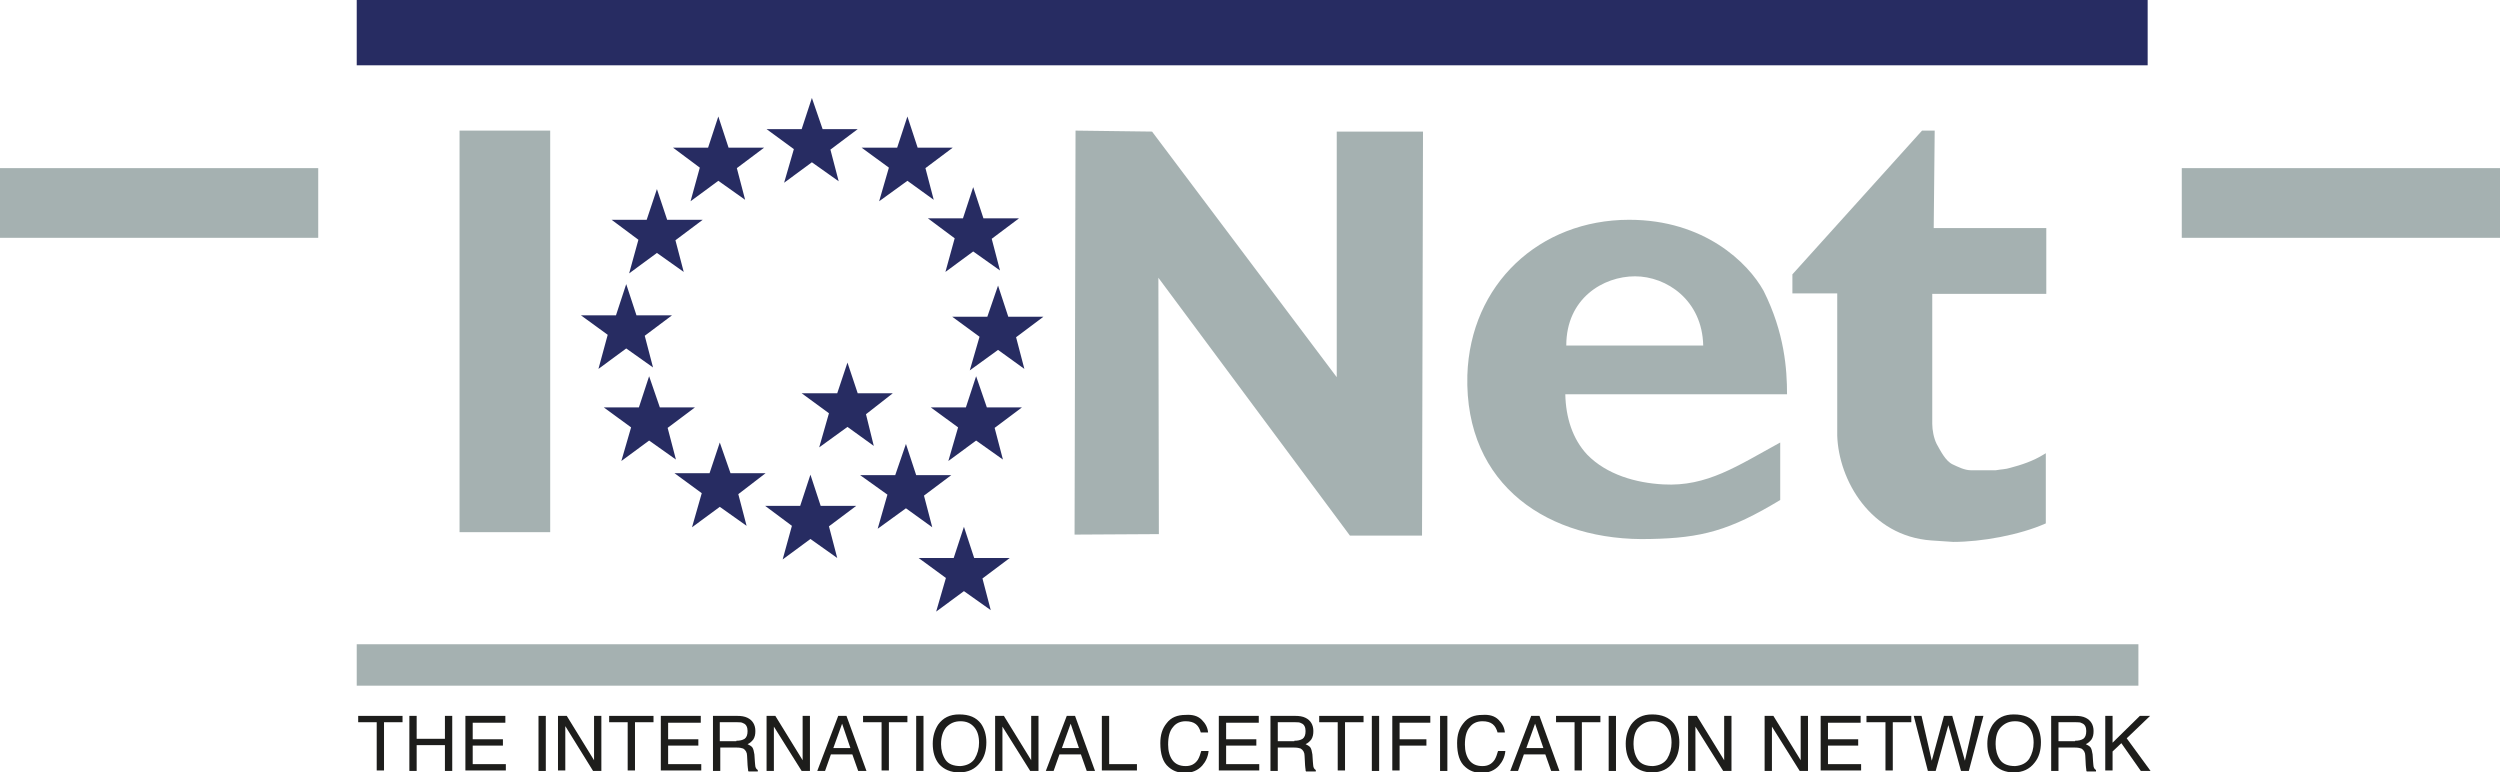 <?xml version="1.0" encoding="utf-8"?>
<!-- Generator: Adobe Illustrator 19.1.0, SVG Export Plug-In . SVG Version: 6.00 Build 0)  -->
<svg version="1.1" id="Livello_1" xmlns="http://www.w3.org/2000/svg" xmlns:xlink="http://www.w3.org/1999/xlink" x="0px" y="0px"
	 viewBox="0 0 513 158.5" style="enable-background:new 0 0 513 158.5;" xml:space="preserve">
<style type="text/css">
	.st0{fill-rule:evenodd;clip-rule:evenodd;fill:#A5B1B1;}
	.st1{fill-rule:evenodd;clip-rule:evenodd;fill:#272C62;}
	.st2{fill:#1D1D1B;}
	.st3{fill:#A5B1B1;}
</style>
<g>
	<polygon class="st0" points="73.2,132.2 438.8,132.2 438.8,140.7 73.2,140.7 73.2,132.2 	"/>
	<polygon class="st1" points="73.2,0 440.7,0 440.7,13.4 73.2,13.4 73.2,0 	"/>
	<polygon class="st1" points="125.5,45.1 131,49.2 129.1,56.1 134.8,51.9 140.3,55.8 138.6,49.3 144.2,45.1 136.9,45.1 134.8,38.8 
		132.7,45.1 125.5,45.1 	"/>
	<polygon class="st1" points="138.1,30.3 143.6,34.4 141.7,41.3 147.4,37.1 152.9,41 151.2,34.5 156.8,30.3 149.5,30.3 147.4,23.9 
		145.3,30.3 138.1,30.3 	"/>
	<polygon class="st1" points="157.3,26.5 162.9,30.6 160.9,37.5 166.6,33.3 172.1,37.2 170.4,30.7 176,26.5 168.8,26.5 166.6,20.1 
		164.5,26.5 157.3,26.5 	"/>
	<polygon class="st1" points="176.8,30.3 182.4,34.4 180.4,41.3 186.2,37.1 191.6,41 189.9,34.5 195.5,30.3 188.3,30.3 186.2,23.9 
		184.1,30.3 176.8,30.3 	"/>
	<polygon class="st1" points="190.4,44.8 195.9,48.9 194,55.8 199.7,51.6 205.2,55.5 203.5,49 209.1,44.8 201.8,44.8 199.7,38.4 
		197.6,44.8 190.4,44.8 	"/>
	<polygon class="st1" points="195.4,65 201,69.1 199,76 204.8,71.8 210.2,75.7 208.5,69.2 214.1,65 206.9,65 204.8,58.6 202.6,65 
		195.4,65 	"/>
	<polygon class="st1" points="191,83.6 196.6,87.7 194.6,94.6 200.3,90.4 205.8,94.3 204.1,87.8 209.7,83.6 202.5,83.6 200.3,77.2 
		198.2,83.6 191,83.6 	"/>
	<polygon class="st1" points="164.5,80.7 170.1,84.8 168.1,91.8 173.9,87.6 179.3,91.5 177.7,85 183.2,80.7 176,80.7 173.9,74.4 
		171.8,80.7 164.5,80.7 	"/>
	<polygon class="st1" points="176.5,97.5 182.1,101.5 180.1,108.5 185.9,104.3 191.3,108.2 189.6,101.7 195.2,97.5 188,97.5 
		185.9,91.1 183.7,97.5 176.5,97.5 	"/>
	<polygon class="st1" points="188.5,114.5 194.1,118.6 192.1,125.5 197.8,121.3 203.3,125.2 201.6,118.7 207.2,114.5 199.9,114.5 
		197.8,108.1 195.7,114.5 188.5,114.5 	"/>
	<polygon class="st1" points="157,103.8 162.5,107.9 160.6,114.8 166.3,110.6 171.8,114.5 170.1,108 175.7,103.8 168.4,103.8 
		166.3,97.4 164.2,103.8 157,103.8 	"/>
	<polygon class="st1" points="138.4,97.1 144,101.2 142,108.2 147.7,104 153.2,107.9 151.5,101.4 157.1,97.1 149.9,97.1 147.7,90.8 
		145.6,97.1 138.4,97.1 	"/>
	<polygon class="st1" points="123.9,83.6 129.5,87.7 127.5,94.6 133.2,90.4 138.7,94.3 137,87.8 142.6,83.6 135.4,83.6 133.2,77.2 
		131.1,83.6 123.9,83.6 	"/>
	<polygon class="st1" points="119.2,64.7 124.7,68.7 122.8,75.7 128.5,71.5 134,75.4 132.3,68.9 137.9,64.7 130.6,64.7 128.5,58.3 
		126.4,64.7 119.2,64.7 	"/>
	<path class="st0" d="M400.8,111.2l-4.5-0.3c-12.5-0.9-19-12.4-19.3-21.5V60.2h-9.2v-3.9l26.6-29.5h2.6l-0.2,20h23.1v13.5h-23.4V87
		c0,1.2,0.3,2.9,0.9,4.1c0.8,1.4,1.8,3.5,3.3,4.2c1.1,0.5,2.4,1.2,3.8,1.2h5c1.1-0.2,2.1-0.2,3-0.5c2.3-0.6,4.7-1.4,6.8-2.7l0.5-0.3
		c0,5,0,9.7,0,14.4C414.4,109.8,406.6,111.2,400.8,111.2L400.8,111.2z"/>
	<path class="st0" d="M220.5,109.7l0.2-82.9l15.7,0.2l37.9,50.4V27h17.7l-0.2,82.9H277l-39.3-52.9c0,17.2,0.1,35.8,0.1,52.6
		L220.5,109.7L220.5,109.7z"/>
	<path class="st0" d="M335.5,56.7c-6.5,0-14.1,4.5-14.1,14.2h28.1C349.3,61.6,342,56.7,335.5,56.7L335.5,56.7z M334.3,45.1
		c-18.4,0-32.6,13.2-33.2,31.9c-0.6,22.7,16.8,34.2,37.6,33.6c10.4-0.2,16.2-1.7,26.6-8V90.8c-8.8,4.8-15,9.1-24,8.6
		c-5.6-0.3-11.6-2-15.6-6.1c-3-3.2-4.4-7.6-4.5-12.4h45.5c0-5.1-0.5-12.6-4.8-21.2C358.7,53.9,349.7,45.1,334.3,45.1L334.3,45.1z"/>
	<polygon class="st0" points="94.3,26.8 112.9,26.8 112.9,109.2 94.3,109.2 94.3,26.8 	"/>
</g>
<g>
	<path class="st2" d="M82.6,146.9v1.3h-3.8v9.9h-1.5v-9.9h-3.8v-1.3H82.6z"/>
	<path class="st2" d="M84,146.9h1.5v4.7h5.8v-4.7h1.5v11.3h-1.5v-5.3h-5.8v5.3H84V146.9z"/>
	<path class="st2" d="M95.5,146.9h8.2v1.4h-6.7v3.4h6.2v1.3h-6.2v3.8h6.8v1.3h-8.3V146.9z"/>
	<path class="st2" d="M110.5,146.9h1.5v11.3h-1.5V146.9z"/>
	<path class="st2" d="M114.5,146.9h1.8l5.6,9.1v-9.1h1.5v11.3h-1.7L116,149v9.1h-1.5V146.9z"/>
	<path class="st2" d="M134.1,146.9v1.3h-3.8v9.9h-1.5v-9.9H125v-1.3H134.1z"/>
	<path class="st2" d="M135.6,146.9h8.2v1.4h-6.7v3.4h6.2v1.3h-6.2v3.8h6.8v1.3h-8.3V146.9z"/>
	<path class="st2" d="M146.2,146.9h5.1c0.8,0,1.5,0.1,2.1,0.4c1,0.5,1.6,1.4,1.6,2.7c0,0.7-0.1,1.2-0.4,1.7c-0.3,0.4-0.7,0.8-1.2,1
		c0.4,0.2,0.8,0.4,1,0.7c0.2,0.3,0.3,0.8,0.4,1.4l0.1,1.5c0,0.4,0.1,0.8,0.1,1c0.1,0.4,0.3,0.6,0.5,0.7v0.3h-1.9
		c-0.1-0.1-0.1-0.2-0.1-0.4c0-0.2-0.1-0.5-0.1-0.9l-0.1-1.9c0-0.7-0.3-1.2-0.8-1.5c-0.3-0.1-0.7-0.2-1.3-0.2h-3.4v4.8h-1.5V146.9z
		 M151.1,152c0.7,0,1.2-0.1,1.7-0.4c0.4-0.3,0.6-0.8,0.6-1.6c0-0.8-0.3-1.4-0.9-1.6c-0.3-0.2-0.7-0.2-1.2-0.2h-3.6v3.9H151.1z"/>
	<path class="st2" d="M157.3,146.9h1.8l5.6,9.1v-9.1h1.5v11.3h-1.7l-5.7-9.1v9.1h-1.5V146.9z"/>
	<path class="st2" d="M172,146.9h1.7l4.1,11.3h-1.7l-1.2-3.4h-4.4l-1.2,3.4h-1.6L172,146.9z M174.5,153.5l-1.7-5l-1.8,5H174.5z"/>
	<path class="st2" d="M186.2,146.9v1.3h-3.8v9.9h-1.5v-9.9h-3.8v-1.3H186.2z"/>
	<path class="st2" d="M188,146.9h1.5v11.3H188V146.9z"/>
	<path class="st2" d="M201.3,148.5c0.7,1,1.1,2.3,1.1,3.8c0,1.7-0.4,3.1-1.3,4.2c-1,1.3-2.4,2-4.3,2c-1.7,0-3.1-0.6-4.1-1.7
		c-0.9-1.1-1.3-2.5-1.3-4.2c0-1.5,0.4-2.8,1.1-3.9c1-1.4,2.4-2.1,4.3-2.1C198.9,146.6,200.3,147.2,201.3,148.5z M200,155.7
		c0.6-1,0.9-2.1,0.9-3.3c0-1.3-0.3-2.4-1-3.2s-1.6-1.2-2.8-1.2c-1.2,0-2.1,0.4-2.9,1.2c-0.7,0.8-1.1,2-1.1,3.5
		c0,1.2,0.3,2.3,0.9,3.2c0.6,0.9,1.7,1.3,3.1,1.3C198.4,157.1,199.4,156.6,200,155.7z"/>
	<path class="st2" d="M204.2,146.9h1.8l5.6,9.1v-9.1h1.5v11.3h-1.7l-5.7-9.1v9.1h-1.5V146.9z"/>
	<path class="st2" d="M218.9,146.9h1.7l4.1,11.3H223l-1.2-3.4h-4.4l-1.2,3.4h-1.6L218.9,146.9z M221.4,153.5l-1.7-5l-1.8,5H221.4z"
		/>
	<path class="st2" d="M226.1,146.9h1.5v9.9h5.7v1.3h-7.2V146.9z"/>
	<path class="st2" d="M246.6,147.7c0.8,0.8,1.2,1.6,1.3,2.6h-1.5c-0.2-0.7-0.5-1.3-1-1.7c-0.5-0.4-1.2-0.6-2.1-0.6
		c-1.1,0-2,0.4-2.6,1.2c-0.7,0.8-1,2-1,3.6c0,1.3,0.3,2.4,0.9,3.2s1.5,1.2,2.7,1.2c1.1,0,1.9-0.4,2.5-1.3c0.3-0.5,0.5-1.1,0.7-1.8
		h1.5c-0.1,1.2-0.6,2.2-1.3,3c-0.9,1-2.1,1.5-3.6,1.5c-1.3,0-2.4-0.4-3.3-1.2c-1.2-1-1.7-2.7-1.7-4.9c0-1.7,0.4-3,1.3-4.1
		c0.9-1.2,2.2-1.7,3.9-1.7C244.7,146.6,245.8,146.9,246.6,147.7z"/>
	<path class="st2" d="M250.1,146.9h8.2v1.4h-6.7v3.4h6.2v1.3h-6.2v3.8h6.8v1.3h-8.3V146.9z"/>
	<path class="st2" d="M260.7,146.9h5.1c0.8,0,1.5,0.1,2.1,0.4c1,0.5,1.6,1.4,1.6,2.7c0,0.7-0.1,1.2-0.4,1.7c-0.3,0.4-0.7,0.8-1.2,1
		c0.4,0.2,0.8,0.4,1,0.7c0.2,0.3,0.3,0.8,0.4,1.4l0.1,1.5c0,0.4,0.1,0.8,0.1,1c0.1,0.4,0.3,0.6,0.5,0.7v0.3H268
		c-0.1-0.1-0.1-0.2-0.1-0.4c0-0.2-0.1-0.5-0.1-0.9l-0.1-1.9c0-0.7-0.3-1.2-0.8-1.5c-0.3-0.1-0.7-0.2-1.3-0.2h-3.4v4.8h-1.5V146.9z
		 M265.6,152c0.7,0,1.2-0.1,1.7-0.4c0.4-0.3,0.6-0.8,0.6-1.6c0-0.8-0.3-1.4-0.9-1.6c-0.3-0.2-0.7-0.2-1.2-0.2h-3.6v3.9H265.6z"/>
	<path class="st2" d="M279.8,146.9v1.3H276v9.9h-1.5v-9.9h-3.8v-1.3H279.8z"/>
	<path class="st2" d="M281.5,146.9h1.5v11.3h-1.5V146.9z"/>
	<path class="st2" d="M285.7,146.9h7.8v1.4h-6.3v3.4h5.5v1.3h-5.5v5.1h-1.5V146.9z"/>
	<path class="st2" d="M295.5,146.9h1.5v11.3h-1.5V146.9z"/>
	<path class="st2" d="M307.5,147.7c0.8,0.8,1.2,1.6,1.3,2.6h-1.5c-0.2-0.7-0.5-1.3-1-1.7s-1.2-0.6-2.1-0.6c-1.1,0-2,0.4-2.6,1.2
		c-0.7,0.8-1,2-1,3.6c0,1.3,0.3,2.4,0.9,3.2c0.6,0.8,1.5,1.2,2.7,1.2c1.1,0,1.9-0.4,2.5-1.3c0.3-0.5,0.5-1.1,0.7-1.8h1.5
		c-0.1,1.2-0.6,2.2-1.3,3c-0.9,1-2.1,1.5-3.6,1.5c-1.3,0-2.4-0.4-3.3-1.2c-1.2-1-1.7-2.7-1.7-4.9c0-1.7,0.4-3,1.3-4.1
		c0.9-1.2,2.2-1.7,3.9-1.7C305.6,146.6,306.7,146.9,307.5,147.7z"/>
	<path class="st2" d="M314.2,146.9h1.7l4.1,11.3h-1.7l-1.2-3.4h-4.4l-1.2,3.4h-1.6L314.2,146.9z M316.7,153.5l-1.7-5l-1.8,5H316.7z"
		/>
	<path class="st2" d="M328.4,146.9v1.3h-3.8v9.9h-1.5v-9.9h-3.8v-1.3H328.4z"/>
	<path class="st2" d="M330.1,146.9h1.5v11.3h-1.5V146.9z"/>
	<path class="st2" d="M343.5,148.5c0.7,1,1.1,2.3,1.1,3.8c0,1.7-0.4,3.1-1.3,4.2c-1,1.3-2.4,2-4.3,2c-1.7,0-3.1-0.6-4.1-1.7
		c-0.9-1.1-1.3-2.5-1.3-4.2c0-1.5,0.4-2.8,1.1-3.9c1-1.4,2.4-2.1,4.3-2.1C341,146.6,342.5,147.2,343.5,148.5z M342.1,155.7
		c0.6-1,0.9-2.1,0.9-3.3c0-1.3-0.3-2.4-1-3.2c-0.7-0.8-1.6-1.2-2.8-1.2c-1.2,0-2.1,0.4-2.9,1.2s-1.1,2-1.1,3.5
		c0,1.2,0.3,2.3,0.9,3.2c0.6,0.9,1.7,1.3,3.1,1.3C340.5,157.1,341.5,156.6,342.1,155.7z"/>
	<path class="st2" d="M346.4,146.9h1.8l5.6,9.1v-9.1h1.5v11.3h-1.7l-5.7-9.1v9.1h-1.5V146.9z"/>
	<path class="st2" d="M362.1,146.9h1.8l5.6,9.1v-9.1h1.5v11.3h-1.7l-5.7-9.1v9.1h-1.5V146.9z"/>
	<path class="st2" d="M373.6,146.9h8.2v1.4h-6.7v3.4h6.2v1.3h-6.2v3.8h6.8v1.3h-8.3V146.9z"/>
	<path class="st2" d="M392.2,146.9v1.3h-3.8v9.9h-1.5v-9.9H383v-1.3H392.2z"/>
	<path class="st2" d="M394.3,146.9l2.1,9.2l2.5-9.2h1.7l2.6,9.2l2.1-9.2h1.7l-3,11.3h-1.6l-2.6-9.4l-2.6,9.4h-1.6l-2.9-11.3H394.3z"
		/>
	<path class="st2" d="M417.7,148.5c0.7,1,1.1,2.3,1.1,3.8c0,1.7-0.4,3.1-1.3,4.2c-1,1.3-2.4,2-4.3,2c-1.7,0-3.1-0.6-4.1-1.7
		c-0.9-1.1-1.3-2.5-1.3-4.2c0-1.5,0.4-2.8,1.1-3.9c1-1.4,2.4-2.1,4.3-2.1C415.3,146.6,416.8,147.2,417.7,148.5z M416.4,155.7
		c0.6-1,0.9-2.1,0.9-3.3c0-1.3-0.3-2.4-1-3.2c-0.7-0.8-1.6-1.2-2.8-1.2c-1.2,0-2.1,0.4-2.9,1.2s-1.1,2-1.1,3.5
		c0,1.2,0.3,2.3,0.9,3.2c0.6,0.9,1.7,1.3,3.1,1.3C414.8,157.1,415.8,156.6,416.4,155.7z"/>
	<path class="st2" d="M420.8,146.9h5.1c0.8,0,1.5,0.1,2.1,0.4c1,0.5,1.6,1.4,1.6,2.7c0,0.7-0.1,1.2-0.4,1.7c-0.3,0.4-0.7,0.8-1.2,1
		c0.4,0.2,0.8,0.4,1,0.7c0.2,0.3,0.3,0.8,0.4,1.4l0.1,1.5c0,0.4,0.1,0.8,0.1,1c0.1,0.4,0.3,0.6,0.5,0.7v0.3h-1.9
		c-0.1-0.1-0.1-0.2-0.1-0.4c0-0.2-0.1-0.5-0.1-0.9l-0.1-1.9c0-0.7-0.3-1.2-0.8-1.5c-0.3-0.1-0.7-0.2-1.3-0.2h-3.4v4.8h-1.5V146.9z
		 M425.8,152c0.7,0,1.2-0.1,1.7-0.4c0.4-0.3,0.6-0.8,0.6-1.6c0-0.8-0.3-1.4-0.9-1.6c-0.3-0.2-0.7-0.2-1.2-0.2h-3.6v3.9H425.8z"/>
	<path class="st2" d="M432,146.9h1.5v5.5l5.6-5.5h2.1l-4.8,4.6l4.9,6.7h-2l-4-5.7l-1.8,1.7v3.9H432V146.9z"/>
</g>
<rect x="0" y="34.5" class="st3" width="65.3" height="14.3"/>
<rect x="447.7" y="34.5" class="st3" width="65.3" height="14.3"/>
</svg>
